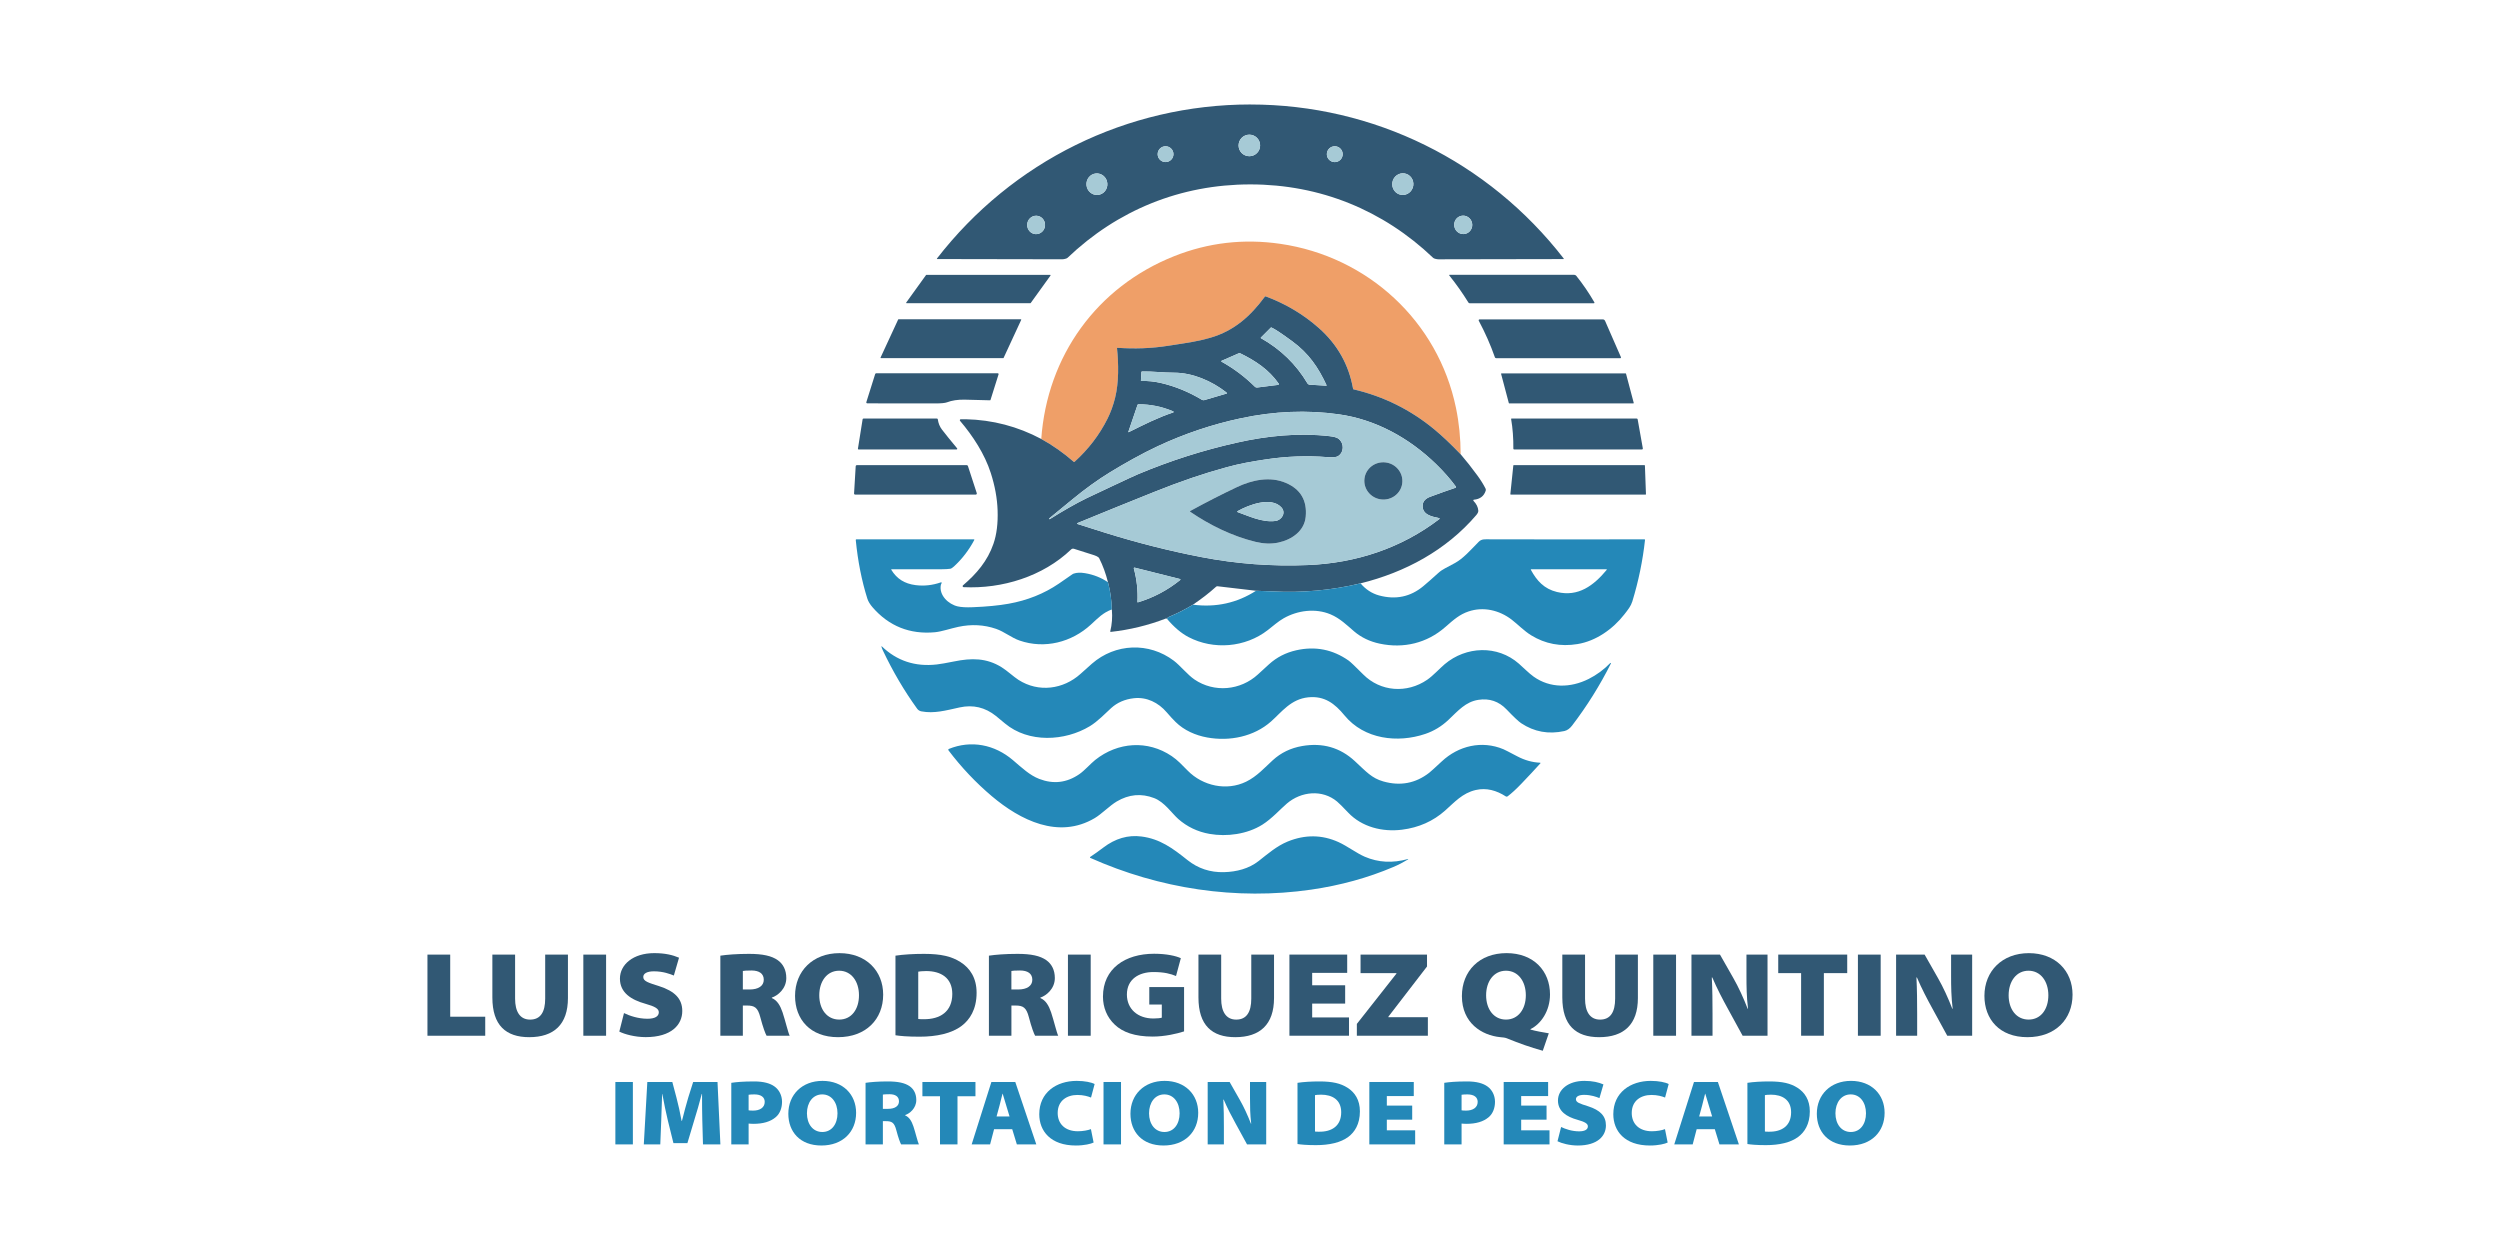 <svg xmlns="http://www.w3.org/2000/svg" id="Capa_1" data-name="Capa 1" viewBox="0 0 1080 540"><defs><style>      .cls-1 {        fill: #315874;      }      .cls-2 {        fill: #2488b8;      }      .cls-3 {        fill: #ef9f68;      }      .cls-4 {        fill: #a6cad6;      }    </style></defs><g><path class="cls-1" d="M540.15,45.14c53.19,0,102.84,24.53,135.38,66.55,.05,.06,.04,.15-.02,.2-.03,.02-.06,.03-.1,.03-35.34,.06-53.07,.1-53.18,.1-1,.06-1.91-.07-2.73-.39-.15-.06-.29-.15-.4-.26-21.56-20.58-48.8-31.71-78.96-31.71s-57.4,11.13-78.96,31.71c-.11,.11-.25,.19-.4,.25-.81,.32-1.72,.45-2.73,.39-.11,0-17.84-.04-53.18-.1-.08,0-.14-.07-.14-.14,0-.03,.01-.06,.03-.09,32.55-42.02,82.19-66.55,135.38-66.55Zm4.21,17.69c0-2.57-2.08-4.65-4.65-4.65h0c-2.57,0-4.65,2.08-4.65,4.65s2.08,4.65,4.65,4.65,4.65-2.08,4.65-4.65h0Zm-37.43,3.77c0-1.88-1.53-3.41-3.41-3.41h0c-1.88,0-3.41,1.53-3.41,3.41h0c0,1.88,1.53,3.41,3.41,3.41h0c1.88,0,3.41-1.53,3.41-3.41h0Zm73.11,.01c0-1.89-1.53-3.42-3.42-3.42h0c-1.89,0-3.42,1.53-3.42,3.42h0c0,1.89,1.53,3.42,3.42,3.42h0c1.89,0,3.42-1.53,3.42-3.42Zm-106.61,8.33c-2.49,.23-4.31,2.5-4.06,5.06,.24,2.56,2.45,4.44,4.94,4.21h0c2.49-.23,4.31-2.5,4.06-5.06-.24-2.56-2.45-4.44-4.94-4.21,0,0,0,0,0,0Zm133.32-.02c-2.49-.39-4.84,1.36-5.24,3.91-.4,2.55,1.29,4.94,3.78,5.34s4.84-1.36,5.24-3.91h0c.4-2.55-1.29-4.94-3.78-5.34Zm24.5,18.33c-2.1,.47-3.42,2.59-2.94,4.74,.48,2.15,2.57,3.51,4.67,3.04,2.1-.47,3.42-2.59,2.94-4.74h0c-.48-2.15-2.57-3.51-4.67-3.04Zm-183.48-.05c-2.13-.09-3.93,1.62-4.02,3.81h0c-.09,2.19,1.56,4.04,3.69,4.13h0c2.13,.09,3.93-1.62,4.02-3.81h0c.09-2.19-1.56-4.04-3.69-4.13h0Z"></path><circle class="cls-4" cx="539.71" cy="62.83" r="4.65" transform="translate(391.24 585.5) rotate(-80.78)"></circle><circle class="cls-4" cx="503.52" cy="66.6" r="3.41"></circle><circle class="cls-4" cx="576.61" cy="66.61" r="3.42"></circle><ellipse class="cls-4" cx="473.86" cy="79.57" rx="4.52" ry="4.65" transform="translate(-5.39 44.95) rotate(-5.4)"></ellipse><ellipse class="cls-4" cx="606" cy="79.54" rx="4.68" ry="4.57" transform="translate(432.64 665.64) rotate(-81)"></ellipse><ellipse class="cls-4" cx="632.11" cy="97.14" rx="3.9" ry="3.98" transform="translate(-5.97 140.23) rotate(-12.6)"></ellipse><ellipse class="cls-4" cx="447.59" cy="97.18" rx="3.97" ry="3.86" transform="translate(331.76 540.31) rotate(-87.6)"></ellipse><path class="cls-3" d="M630.99,196.23c-4.29-4.45-8.05-8-11.26-10.66-10.33-8.54-21.99-14.33-35.01-17.37-.09-.02-.15-.09-.17-.18-1.83-10.42-6.75-19.19-14.78-26.29-6.65-5.89-14.3-10.45-22.93-13.67-.15-.06-.32,0-.42,.12-6.23,8.45-13.26,14.73-23.42,17.7-6.02,1.75-10.36,2.25-18.11,3.47-7.72,1.22-14.73,1.4-22.21,.91-.06,0-.12,.04-.12,.11,0,0,0,.01,0,.02,.69,6.76,.85,14.73-.83,21.52-.81,3.25-1.9,6.25-3.27,8.99-3.5,6.98-8.25,13.18-14.25,18.62-.09,.09-.24,.09-.33,0-4.34-3.81-9.03-7.1-14.05-9.88,2.53-35.81,23.98-65.69,57.46-78.99,14.71-5.84,29.98-7.61,45.82-5.31,37.71,5.48,68.13,33.38,75.87,70.85,1.34,6.47,2.01,13.15,2.02,20.04Z"></path><path class="cls-1" d="M391.5,130.68l8.55-11.87s.09-.08,.15-.08h53.46c.11,0,.19,.09,.19,.2,0,.04-.01,.08-.04,.11l-8.55,11.87s-.09,.08-.15,.08h-53.46c-.11,0-.19-.09-.19-.2,0-.04,.01-.08,.04-.11Z"></path><path class="cls-1" d="M626.21,118.72h53.84c.35,0,.67,.16,.89,.42,2.87,3.57,5.49,7.4,7.84,11.49,.07,.12,.03,.28-.09,.35-.04,.02-.08,.03-.13,.03h-53.64c-.23,0-.45-.12-.57-.32-2.5-4.05-5.25-7.95-8.27-11.71-.06-.07-.05-.17,.02-.23,.03-.02,.07-.04,.11-.04Z"></path><path class="cls-1" d="M630.99,196.23c2.38,2.77,4.78,5.81,7.19,9.11,1.47,2,2.66,3.91,3.58,5.73,.14,.28,.16,.6,.07,.9-.76,2.37-2.47,3.67-5.11,3.9-.16,.01-.28,.15-.26,.31,0,.07,.03,.13,.08,.18,1.28,1.32,1.98,2.73,2.09,4.24,.04,.54-.26,1.19-.9,1.94-12.99,15.18-30.75,24.72-49.98,29.47-12.35,2.98-24.98,4.15-37.87,3.49-2.66-.13-5.08-.23-7.27-.29l-16.64-1.95c-.22-.03-.44,.05-.61,.19-2.96,2.68-6.3,5.26-10,7.76-3.25,1.99-6.78,3.78-10.59,5.37-.16,.07-.3,.19-.37,.36-.09,.2-.19,.32-.31,.34-.19-.1-.35-.12-.47-.07-7.66,2.95-15.59,4.87-23.77,5.77-.11,.01-.2-.06-.22-.17,0-.02,0-.05,0-.07,.74-2.99,.97-6.06,.71-9.21-.02-.2-.1-.26-.27-.19,.14-.05,.22-.13,.21-.24-.07-3.88-.62-7.74-1.64-11.58-.91-3.69-2.17-7.15-3.8-10.38-.08-.16-.2-.3-.35-.42-.45-.33-1.06-.63-1.83-.88-2.18-.71-5.09-1.63-8.73-2.77-.42-.13-.88-.03-1.2,.28-12.19,11.7-29.84,17.1-46.44,16.3-.25-.01-.44-.22-.43-.47,0-.12,.06-.24,.16-.32,5.86-5,10.58-10.5,13.14-17.91,1.4-4.03,2-8.87,1.8-14.51-.18-5.16-1.15-10.52-2.93-16.06-2.65-8.27-7.75-16.07-13.31-22.6-.14-.17-.12-.42,.04-.56,.07-.06,.15-.09,.24-.09,.63-.03,1.39-.04,2.28-.02,11.5,.27,22.35,3.11,32.53,8.52,5.02,2.77,9.71,6.07,14.05,9.88,.09,.09,.24,.09,.33,0,6-5.43,10.75-11.64,14.25-18.62,1.37-2.74,2.46-5.74,3.27-8.99,1.68-6.78,1.52-14.75,.83-21.52,0-.06,.04-.12,.1-.13,0,0,.01,0,.02,0,7.48,.49,14.49,.31,22.21-.91,7.75-1.22,12.1-1.71,18.11-3.47,10.16-2.97,17.19-9.25,23.42-17.7,.09-.13,.27-.18,.42-.12,8.64,3.22,16.28,7.78,22.93,13.67,8.03,7.1,12.95,15.86,14.78,26.29,.01,.09,.08,.16,.17,.18,13.01,3.03,24.68,8.82,35.01,17.37,3.22,2.66,6.97,6.21,11.26,10.66Zm-58.01-29.62c.06,0,.11-.03,.11-.09,0-.02,0-.04-.01-.06-3.57-7.72-7.69-13.78-14.78-18.98-4.57-3.36-7.57-5.35-9.01-5.98-.11-.05-.24-.02-.33,.06l-4.28,4.29c-.06,.05-.06,.14,0,.2,.01,.01,.02,.02,.03,.03,8.51,4.78,15.2,11.28,20.09,19.5,.21,.36,.59,.59,1,.61l7.17,.43Zm-45.29-10.38c5.31,2.95,10.11,6.55,14.41,10.82,.27,.27,.65,.39,1.03,.35l9.03-1.14c.19-.02,.32-.19,.3-.38,0-.05-.03-.11-.06-.15-4.29-6.09-9.94-9.81-16.53-13.05-.25-.12-.54-.13-.79-.02l-7.37,3.22c-.1,.04-.14,.16-.1,.25,.02,.04,.05,.07,.08,.09Zm2.36,13.63c-.06-.13-.16-.25-.3-.36-6.21-4.85-14.49-8.48-22.52-8.49-4.89,0-9.16-.61-13.88-.52-.14,0-.25,.11-.26,.25l-.22,3.69c0,.09,.06,.16,.15,.16,0,0,0,0,.01,0,2.74-.09,5.51,.18,8.31,.82,6.18,1.42,12.16,3.85,17.91,7.31,.31,.18,.67,.23,1.01,.13l9.73-2.86c.05-.02,.08-.07,.06-.12,0,0,0,0,0-.01Zm-42.45,16.84c6.83-3.39,12.66-6.34,19.22-8.51,.13-.04,.2-.17,.16-.3-.02-.07-.07-.12-.14-.15-4.84-2.07-9.86-3.09-15.05-3.07-.18,0-.34,.12-.39,.29l-3.96,11.61c-.02,.06,.01,.12,.07,.14,.03,0,.06,0,.09,0Zm-34.08,37.57c5.95-3.74,11.25-6.76,15.9-9.04,.03-.02,3.74-1.76,11.13-5.25,6-2.83,9.72-4.55,11.16-5.15,13.83-5.81,28.04-10.34,42.62-13.61,13.2-2.96,26.65-4.33,40.06-2.79,1.93,.22,3.22,.6,3.88,1.12,2.56,2.08,2.33,5.96-.29,7.54-.74,.45-2.29,.57-4.65,.39-8.71-.69-17.57-.36-26.56,1-6.2,.94-11.08,1.8-16.68,3.32-10.31,2.81-20.16,6.19-31.47,10.72-10.47,4.19-21.55,8.68-33.25,13.49-.09,.04-.13,.14-.09,.23,.02,.05,.06,.08,.11,.1,5.67,1.8,9.63,3.06,11.88,3.76,13.88,4.34,27.74,7.86,41.59,10.54,15.25,2.95,30.63,4.11,46.14,3.47,20.8-.86,40.34-7.28,56.81-19.88,.1-.07,.12-.21,.05-.3-.03-.04-.08-.07-.13-.09-2.96-.64-7.61-1.39-7.11-5.81,.17-1.55,1.27-2.71,3.31-3.46,4.25-1.58,7.87-2.86,10.85-3.85,.17-.05,.27-.24,.21-.41-.01-.04-.03-.07-.05-.1-2.47-3.35-5.31-6.57-8.51-9.68-11.77-11.42-26.2-19.31-42.05-21.54-13.78-1.95-27.93-1.37-42.43,1.73-12.28,2.63-24.19,6.63-35.73,12.01-7.07,3.3-14.79,7.69-20.69,11.3-5.28,3.23-10.73,7.16-16.34,11.78-4.7,3.87-8,6.57-9.89,8.11-.08,.07-.1,.19-.03,.28h0c.06,.1,.17,.12,.26,.06Zm56.24,25.88l-19.63-4.93c-.14-.04-.29,.05-.33,.19-.01,.05-.01,.09,0,.14,1.3,4.79,1.82,9.64,1.58,14.53,0,.08,.06,.14,.13,.14,.02,0,.03,0,.05,0,6.69-2.01,12.79-5.23,18.29-9.66,.1-.08,.12-.23,.04-.33-.03-.04-.08-.07-.13-.08Z"></path><path class="cls-1" d="M441.16,138.19l-7.6,16.42c-.03,.07-.1,.11-.18,.11h-52.8c-.11,0-.19-.09-.19-.19,0-.03,0-.05,.02-.08l7.6-16.42c.03-.07,.1-.11,.18-.11h52.8c.11,0,.19,.09,.19,.19,0,.03,0,.05-.02,.08Z"></path><path class="cls-1" d="M639.14,137.97h53.26c.43,0,.82,.26,.99,.65l6.86,15.68c.07,.16,0,.35-.17,.42-.04,.02-.08,.03-.13,.03h-53.56c-.27,0-.52-.17-.61-.43-1.82-5.21-4.14-10.48-6.97-15.8-.09-.18-.03-.4,.15-.49,.05-.03,.11-.04,.17-.04Z"></path><path class="cls-4" d="M572.98,166.61l-7.17-.43c-.41-.02-.79-.25-1-.61-4.89-8.21-11.59-14.71-20.09-19.5-.07-.04-.09-.13-.06-.19,0-.01,.02-.02,.03-.03l4.28-4.29c.09-.09,.22-.11,.33-.06,1.43,.63,4.44,2.63,9.01,5.98,7.09,5.21,11.21,11.26,14.78,18.98,.03,.05,0,.11-.05,.14-.02,0-.04,.01-.06,.01Z"></path><path class="cls-4" d="M527.69,156.22c-.09-.05-.13-.17-.08-.26,.02-.04,.05-.07,.09-.08l7.37-3.22c.25-.11,.54-.11,.79,.02,6.59,3.24,12.24,6.96,16.53,13.05,.11,.15,.07,.36-.08,.47-.05,.03-.1,.05-.15,.06l-9.03,1.14c-.38,.05-.76-.08-1.03-.35-4.3-4.27-9.11-7.88-14.41-10.82Z"></path><path class="cls-4" d="M530.05,169.85s0,.1-.04,.13c0,0,0,0-.01,0l-9.73,2.86c-.34,.1-.7,.06-1.01-.13-5.76-3.46-11.73-5.9-17.91-7.31-2.8-.64-5.58-.91-8.31-.82-.09,0-.16-.06-.16-.15,0,0,0,0,0-.01l.22-3.69c0-.14,.12-.25,.26-.25,4.72-.09,8.99,.51,13.88,.52,8.03,.01,16.3,3.64,22.52,8.49,.14,.11,.24,.23,.3,.36Z"></path><path class="cls-1" d="M431.04,161.24c.2,0,.36,.16,.36,.36,0,.04,0,.07-.02,.11l-3.48,11.06c-.03,.1-.12,.16-.23,.16-3.41-.12-7.07-.21-10.97-.28-2.93-.05-5.48,.33-7.63,1.16-.81,.31-2.5,.47-5.07,.47-12.37-.02-22.16-.02-29.37-.03-.22,0-.4-.18-.4-.39,0-.04,0-.08,.02-.12l3.82-12.15c.06-.2,.25-.34,.46-.34h52.49Z"></path><path class="cls-1" d="M702.44,161.45l3.33,12.58c.03,.11-.04,.22-.14,.24-.02,0-.03,0-.05,0h-53.58c-.09,0-.17-.06-.19-.15l-3.33-12.58c-.03-.11,.04-.22,.14-.24,.02,0,.03,0,.05,0h53.58c.09,0,.17,.06,.19,.15Z"></path><path class="cls-4" d="M487.6,186.68c-.06,.03-.12,0-.15-.05-.01-.03-.02-.06,0-.09l3.96-11.61c.05-.17,.21-.28,.39-.29,5.19-.02,10.2,1,15.05,3.07,.12,.05,.18,.19,.13,.31-.03,.07-.08,.12-.15,.14-6.57,2.17-12.39,5.13-19.22,8.51Z"></path><path class="cls-4" d="M453.52,224.26c-.09,.05-.2,.03-.26-.05h0c-.06-.1-.05-.22,.03-.29,1.89-1.54,5.19-4.24,9.89-8.11,5.61-4.62,11.06-8.54,16.34-11.78,5.9-3.61,13.62-8,20.69-11.3,11.54-5.38,23.44-9.39,35.73-12.01,14.5-3.1,28.65-3.68,42.43-1.73,15.85,2.24,30.28,10.13,42.05,21.54,3.2,3.11,6.04,6.33,8.51,9.68,.11,.14,.08,.35-.06,.46-.03,.02-.06,.04-.1,.05-2.98,.99-6.59,2.27-10.85,3.85-2.04,.75-3.14,1.91-3.31,3.46-.5,4.42,4.16,5.17,7.11,5.81,.12,.02,.19,.14,.17,.25-.01,.05-.04,.1-.09,.13-16.47,12.6-36.02,19.03-56.81,19.88-15.52,.64-30.9-.52-46.14-3.47-13.85-2.68-27.72-6.2-41.59-10.54-2.25-.7-6.21-1.95-11.88-3.76-.09-.03-.14-.13-.12-.22,.02-.05,.05-.09,.1-.11,11.7-4.81,22.78-9.3,33.25-13.49,11.31-4.53,21.16-7.91,31.47-10.72,5.59-1.52,10.48-2.39,16.68-3.32,9-1.36,17.85-1.7,26.56-1,2.36,.19,3.91,.06,4.65-.39,2.63-1.58,2.85-5.46,.29-7.54-.65-.53-1.95-.9-3.88-1.12-13.4-1.54-26.86-.17-40.06,2.79-14.58,3.27-28.79,7.8-42.62,13.61-1.44,.6-5.16,2.32-11.16,5.15-7.39,3.48-11.1,5.23-11.13,5.25-4.65,2.28-9.96,5.3-15.9,9.04Zm135.92-17.49c-.53,4.41,2.69,8.43,7.21,8.98,0,0,0,0,0,0,4.51,.55,8.61-2.59,9.14-7h0c.53-4.41-2.69-8.43-7.21-8.98h0c-4.51-.55-8.61,2.59-9.14,7h0Zm-75.25,14.33c8.49,5.76,18.07,10.5,28.18,12.97,3.54,.86,6.8,.98,9.77,.35,5.86-1.23,11.35-4.98,11.93-11.21,.65-7-2.2-11.86-8.55-14.59-6.88-2.96-14.58-1.29-21.1,1.78-6.62,3.12-13.36,6.56-20.21,10.33-.11,.06-.14,.19-.09,.29,.02,.03,.04,.06,.07,.08Z"></path><path class="cls-1" d="M413.24,194.17h-42.35c-.15,0-.27-.12-.27-.27,0-.01,0-.03,0-.04l2.03-12.74c.03-.17,.18-.3,.36-.3h31.75c.18,0,.34,.13,.37,.31,.23,1.7,.83,3.19,1.8,4.46,1.4,1.84,3.59,4.54,6.54,8.09,.11,.12,.09,.31-.03,.42-.05,.05-.13,.07-.2,.07Z"></path><path class="cls-1" d="M652.81,181.02c-.02-.09,.05-.18,.14-.2,.01,0,.02,0,.03,0h54.1c.19,0,.35,.14,.39,.33l2.24,12.59c.03,.2-.1,.39-.3,.42-.02,0-.04,0-.06,0h-55.27c-.17,0-.31-.14-.31-.31,.05-4.48-.27-8.76-.96-12.84Z"></path><ellipse class="cls-1" cx="597.61" cy="207.76" rx="8.05" ry="8.23" transform="translate(319.56 776.08) rotate(-83.1)"></ellipse><path class="cls-1" d="M368.96,213.15l.7-11.73c.02-.27,.24-.47,.5-.47h47.5c.22,0,.41,.14,.48,.35l3.82,11.73c.09,.26-.06,.55-.32,.63-.05,.02-.1,.02-.15,.02h-52.04c-.28,0-.5-.23-.5-.51,0,0,0-.02,0-.02Z"></path><path class="cls-1" d="M652.47,213.48l1.28-12.37c0-.09,.09-.16,.18-.16h56.49c.1,0,.17,.08,.18,.17l.45,12.37c0,.1-.07,.18-.17,.18,0,0,0,0,0,0h-58.22c-.1,0-.17-.08-.17-.18,0,0,0,0,0-.01Z"></path><path class="cls-1" d="M514.19,221.1c-.1-.07-.13-.2-.06-.3,.02-.03,.05-.05,.08-.07,6.86-3.76,13.6-7.21,20.21-10.33,6.52-3.07,14.22-4.74,21.1-1.78,6.35,2.73,9.2,7.59,8.55,14.59-.58,6.23-6.06,9.98-11.93,11.21-2.98,.62-6.23,.51-9.77-.35-10.12-2.47-19.7-7.21-28.18-12.97Zm20.44-.29c-.11,.06-.16,.2-.09,.32,.03,.05,.08,.09,.13,.11,4.29,1.46,10.58,4.61,16.34,3.81,2.75-.39,4.71-3.59,2.47-5.94-4.38-4.61-13.88-1.11-18.86,1.71Z"></path><path class="cls-4" d="M534.63,220.82c4.97-2.82,14.48-6.32,18.86-1.71,2.24,2.36,.27,5.55-2.47,5.94-5.77,.8-12.06-2.35-16.34-3.81-.12-.04-.19-.17-.15-.29,.02-.06,.06-.1,.11-.13Z"></path><path class="cls-2" d="M478.65,251.53c1.02,3.84,1.57,7.7,1.64,11.58,0,.11-.07,.19-.21,.24-3.76,1.54-5.41,3.34-8.83,6.49-8.31,7.63-19.96,10.64-30.82,6.87-3.49-1.21-6.57-3.82-10.14-5.05-5.19-1.78-10.63-2.07-16.3-.86-3.29,.7-7.22,2.06-10.1,2.33-10.81,1-19.88-2.63-26.92-10.75-1.13-1.31-1.89-2.56-2.27-3.75-2.44-7.73-4.11-16.18-5.01-25.34-.02-.15,.09-.29,.24-.3,0,0,.02,0,.03,0h50.77c.1,0,.18,.08,.19,.18,0,.03,0,.06-.02,.09-2.31,4.36-5.23,8.17-8.78,11.44-.67,.61-1.21,.95-1.63,1.01-.89,.13-2.19,.2-3.88,.21-4.8,.02-11.95,.01-21.45,0-.08,0-.14,.06-.15,.14,0,.03,0,.05,.02,.08,2.43,3.96,5.75,6.01,10.47,6.63,3.66,.47,7.3,.08,10.92-1.18,.18-.06,.37,.02,.45,.19,0,.02-.07,.16-.24,.42-.08,.12-.14,.28-.18,.47-.88,4.49,3.29,8.39,7.31,9.3,1.52,.34,3.66,.46,6.4,.35,6.11-.24,11.29-.74,15.53-1.5,8.08-1.44,15.31-4.33,21.72-8.68,2.58-1.75,4.5-3.08,5.78-4,.22-.16,.45-.28,.7-.36,1.28-.43,2.87-.49,4.77-.18,3.73,.62,7.06,1.93,9.99,3.94Z"></path><path class="cls-2" d="M504.1,267.29c.11-.03,.22-.14,.31-.34,.07-.16,.21-.29,.37-.36,3.81-1.59,7.34-3.38,10.59-5.37,9.91,1.28,18.99-.72,27.24-6.01,2.19,.06,4.61,.15,7.27,.29,12.89,.65,25.51-.51,37.87-3.49,2.26,2.64,4.92,4.37,7.98,5.21,7.2,1.96,13.59,.62,19.15-4.01,1.62-1.35,3.77-3.24,6.45-5.67,1.88-1.71,3.57-2.28,7.24-4.33,3.57-1.99,6.32-5.17,10.24-9.16,1.3-1.32,2.74-1.07,4.97-1.07,27.12,.06,49.33,.06,66.63,0,.13,0,.23,.1,.24,.23,0,0,0,.02,0,.02-.97,8.94-2.8,17.81-5.49,26.61-.61,1.99-1.86,3.55-3.45,5.58-4.93,6.34-12.26,11.52-20.25,12.82-7.28,1.19-13.95-.08-19.99-3.79-2.99-1.83-5.77-4.72-8.4-6.75-5.39-4.14-12.27-5.72-18.68-3.55-3.81,1.29-6.26,3.43-10.01,6.72-7.91,6.96-18,9.39-28.37,7.18-4.26-.91-7.92-2.66-10.98-5.26-3.05-2.6-6.14-5.69-10.24-7.4-6.5-2.72-14.17-1.74-20.24,1.7-2.3,1.3-4.55,3.31-6.88,5.12-9.7,7.52-23.41,8.67-34.26,2.99-3.11-1.63-6.21-4.26-9.3-7.9Zm157.24-21.12c2.58,4.76,5.76,8.24,11.27,9.57,9.23,2.24,15.89-2.81,21.48-9.55,.06-.07,.06-.18-.01-.24-.03-.03-.07-.04-.12-.04h-32.47c-.1,0-.18,.08-.18,.18,0,.03,0,.06,.02,.08Z"></path><path class="cls-4" d="M509.77,250.14c.13,.03,.2,.16,.17,.28-.01,.05-.04,.1-.08,.13-5.5,4.43-11.6,7.65-18.29,9.66-.07,.02-.15-.02-.17-.09,0-.01,0-.03,0-.05,.24-4.9-.28-9.74-1.58-14.53-.04-.14,.04-.29,.19-.33,.05-.01,.09-.01,.14,0l19.63,4.93Z"></path><path class="cls-2" d="M380.93,279.21c6.53,6.3,14.47,8.91,23.81,7.83,1.63-.19,4.13-.63,7.5-1.31,7.43-1.51,13.93-1.54,20.44,2.51,2.41,1.5,5.24,4.14,7.28,5.45,8.73,5.6,19.4,4.1,26.8-2.55,2.76-2.48,4.41-3.95,4.96-4.43,10.09-8.79,24.62-9.41,35.4-1.26,2.66,2.01,5.95,6.09,8.88,8.08,8.54,5.81,19.88,4.76,27.44-2.19,2.16-1.99,3.75-3.45,4.77-4.37,3.32-3.01,7.24-5.03,11.77-6.05,8.21-1.85,15.75-.37,22.61,4.44,.77,.54,2.87,2.53,6.31,5.99,7.45,7.5,18.9,8.32,27.66,2.3,2.51-1.72,5.37-4.87,7.54-6.71,9.24-7.81,22.81-8.35,32.06-.23,1.87,1.63,4.34,4.16,6.39,5.61,7.13,5.06,15.93,4.89,23.72,1,3.47-1.74,6.59-4.03,9.37-6.89,.07-.07,.17-.07,.24,0,.05,.05,.07,.14,.03,.2-4.75,9.45-10.34,18.4-16.78,26.83-.99,1.29-2.1,2.07-3.33,2.35-6.82,1.49-13.03,.36-18.66-3.39-1.12-.75-3.23-2.73-6.31-5.95-3.35-3.5-7.41-4.88-12.18-4.14-5.49,.84-8.71,4.67-12.92,8.65-2.95,2.79-6.29,4.81-10.01,6.07-11.95,4.05-26.4,2.34-34.89-7.99-4.21-5.13-8.64-8.53-15.67-7.82-7.51,.77-11.48,6.37-16.07,10.44-7.4,6.55-17.9,8.67-27.57,6.91-5.02-.91-10-3.07-13.68-6.72-1.2-1.19-2.48-2.58-3.83-4.16-3.56-4.17-8.61-6.71-14.19-6.08-3.89,.44-7.15,1.86-9.78,4.24-2.45,2.22-5.77,5.75-9.21,7.83-10.82,6.54-26.5,7.35-36.7-1.19-2.02-1.69-3.32-2.77-3.9-3.23-4.65-3.72-9.87-4.95-15.66-3.68-6.06,1.33-11.02,2.76-16.57,1.7-.72-.14-1.36-.55-1.79-1.14-5.59-7.74-10.52-16.12-14.8-25.15-.29-.61-.5-1.17-.64-1.7-.02-.05,.01-.11,.07-.13,.04-.01,.08,0,.1,.03Z"></path><path class="cls-2" d="M665.35,329.49c.09,0,.15,.08,.15,.17,0,.03-.02,.06-.04,.09-2.38,2.64-5.11,5.57-8.19,8.78-2.26,2.36-4.25,4.19-5.99,5.5-.23,.17-.53,.18-.77,.02-3.94-2.54-8.33-3.86-13.03-2.76-5.7,1.34-9.05,5.19-13.14,8.83-5.19,4.63-11.41,7.4-18.66,8.31-8.46,1.07-17.35-1.14-23.27-7.39-2.34-2.47-3.93-4.06-4.79-4.77-6.37-5.32-15.49-4.41-21.66,.84-2.71,2.3-6.5,6.56-10.62,9.15-6.59,4.14-15.37,5.29-22.79,3.99-5.21-.91-9.77-3.12-13.55-6.46-2.72-2.4-5.94-7.31-10.42-9.02-5.52-2.12-10.9-1.63-16.13,1.46-3.03,1.79-6.57,5.45-9.53,7.2-15.62,9.24-32.19,.87-44.43-9.46-6.9-5.83-13.16-12.44-18.76-19.84-.13-.17-.09-.4,.07-.53,.03-.02,.06-.04,.09-.05,9.64-3.93,19.78-1.9,27.67,4.81,3.9,3.32,7.26,6.55,11.41,8.14,6.12,2.36,11.89,1.67,17.32-2.07,2.24-1.54,4.88-4.56,6.82-6.11,9.81-7.82,22.73-8.67,33.07-1.68,2.55,1.72,4.55,3.88,6.94,6.31,6.49,6.6,16.8,8.85,25.22,4.74,4.65-2.27,8.09-6.15,11.5-9.27,3.54-3.24,7.76-5.28,12.68-6.13,8.82-1.53,16.41,.64,22.75,6.5,4.99,4.61,7.31,7.37,12.31,8.79,7.32,2.08,13.93,.84,19.81-3.71,.64-.49,2.45-2.14,5.45-4.93,7.27-6.79,17.31-9.16,26.64-5.27,.53,.22,2.54,1.25,6.01,3.08,3.21,1.69,6.5,2.6,9.87,2.75Z"></path><path class="cls-2" d="M608.32,371.25c-2.11,1.28-4.24,2.38-6.39,3.29-11,4.68-22.83,7.94-35.49,9.78-32.44,4.7-65.6-.39-95.45-13.72-.11-.05-.17-.19-.11-.3,.02-.04,.05-.07,.08-.1,1.93-1.29,3.83-2.64,5.69-4.06,5.16-3.92,10.63-5.52,16.42-4.78,8.02,1.02,13.51,5.06,19.91,10.18,4.56,3.64,9.82,5.39,15.8,5.23,5.39-.14,10.72-1.49,14.93-4.79,3.97-3.11,7.84-6.5,12.55-8.43,7.52-3.07,14.83-2.99,21.94,.22,3.82,1.73,7.84,4.81,11.39,6.34,5.84,2.51,12.06,2.84,18.66,.98,.04-.02,.1,0,.11,.05,.02,.04,0,.1-.05,.11Z"></path></g><g><path class="cls-1" d="M184.66,412.39h9.83v26.83h15.13v8.22h-24.96v-35.05Z"></path><path class="cls-1" d="M222.52,412.39v19.03c0,5.51,2.03,9.05,6.5,9.05s6.5-3.28,6.5-9.05v-19.03h9.83v18.77c0,11.44-6.08,16.9-16.74,16.9-10.04,0-15.91-5.1-15.91-17.16v-18.51h9.83Z"></path><path class="cls-1" d="M261.83,412.39v35.05h-9.83v-35.05h9.83Z"></path><path class="cls-1" d="M269.58,437.66c2.34,1.14,6.08,2.44,10.09,2.44,3.28,0,4.94-1.04,4.94-2.81,0-1.51-1.61-2.5-5.88-3.69-5.98-1.66-10.92-4.73-10.92-10.82s5.72-11.03,14.82-11.03c4.78,0,8.01,.83,10.71,1.98l-2.24,7.7c-1.66-.68-4.63-1.82-8.63-1.82-2.91,0-4.58,.94-4.58,2.44,0,1.87,2.24,2.5,6.81,3.95,6.81,2.18,10.04,5.46,10.04,10.76,0,5.88-4.63,11.28-15.81,11.28-4.63,0-9.15-1.25-11.39-2.39l2.03-8.01Z"></path><path class="cls-1" d="M311.18,412.85c2.76-.42,7.07-.78,12.38-.78,5.88,0,9.78,.83,12.48,2.76,2.24,1.61,3.64,4.16,3.64,7.7,0,4.68-3.8,7.64-6.24,8.42v.21c2.34,.99,3.64,3.28,4.63,6.19,1.2,3.59,2.39,8.74,3.07,10.09h-9.98c-.57-1.04-1.51-3.48-2.71-8.01-1.09-4.21-2.5-5.04-5.77-5.04h-1.77v13.05h-9.72v-34.58Zm9.72,14.61h2.91c3.85,0,6.14-1.56,6.14-4.21s-1.98-4-5.3-4c-2.18,0-3.22,.1-3.74,.21v8.01Z"></path><path class="cls-1" d="M381.53,429.7c0,10.61-7.44,18.36-19.5,18.36s-18.57-7.75-18.57-17.84c0-10.71,7.7-18.46,19.19-18.46s18.88,7.64,18.88,17.94Zm-27.61,.26c0,6.03,3.33,10.5,8.63,10.5s8.53-4.47,8.53-10.5-3.33-10.61-8.58-10.61-8.58,4.58-8.58,10.61Z"></path><path class="cls-1" d="M386.84,412.85c3.38-.52,7.8-.78,12.32-.78,7.38,0,11.91,1.09,15.76,3.54,4.11,2.6,6.97,6.86,6.97,13.26,0,7.28-3.02,11.7-6.45,14.3-4.32,3.28-10.82,4.68-18.2,4.68-5.2,0-8.48-.31-10.4-.62v-34.37Zm9.83,27.35c.57,.1,1.56,.1,2.29,.1,7.18,.1,12.43-3.28,12.43-10.92,0-6.97-4.94-9.88-11.28-9.88-1.82,0-2.91,.16-3.43,.26v20.44Z"></path><path class="cls-1" d="M427.19,412.85c2.76-.42,7.07-.78,12.38-.78,5.88,0,9.78,.83,12.48,2.76,2.24,1.61,3.64,4.16,3.64,7.7,0,4.68-3.8,7.64-6.24,8.42v.21c2.34,.99,3.64,3.28,4.63,6.19,1.2,3.59,2.39,8.74,3.07,10.09h-9.98c-.57-1.04-1.51-3.48-2.7-8.01-1.09-4.21-2.5-5.04-5.77-5.04h-1.77v13.05h-9.72v-34.58Zm9.72,14.61h2.91c3.85,0,6.14-1.56,6.14-4.21s-1.98-4-5.3-4c-2.18,0-3.22,.1-3.74,.21v8.01Z"></path><path class="cls-1" d="M471.18,412.39v35.05h-9.83v-35.05h9.83Z"></path><path class="cls-1" d="M511.53,445.56c-3.02,.99-8.37,2.24-13.57,2.24-7.7,0-12.95-1.87-16.38-5.15-3.33-3.12-5.1-7.38-5.1-12.12,0-12.12,9.62-18.51,22.1-18.51,5.36,0,9.46,.94,11.54,1.92l-2.08,7.7c-2.29-.94-4.99-1.72-9.78-1.72-6.14,0-11.44,3.02-11.44,9.72,0,6.24,4.68,10.35,11.44,10.35,1.61,0,3.12-.16,3.64-.36v-5.67h-5.41v-7.54h15.03v19.14Z"></path><path class="cls-1" d="M527.55,412.39v19.03c0,5.51,2.03,9.05,6.5,9.05s6.5-3.28,6.5-9.05v-19.03h9.83v18.77c0,11.44-6.08,16.9-16.74,16.9-10.04,0-15.91-5.1-15.91-17.16v-18.51h9.83Z"></path><path class="cls-1" d="M581.11,433.55h-14.25v5.98h15.91v7.9h-25.74v-35.05h24.96v7.9h-15.13v5.36h14.25v7.9Z"></path><path class="cls-1" d="M586.15,442.34l17.11-21.74v-.21h-15.5v-8.01h28.71v5.15l-16.69,21.68v.21h17.06v8.01h-30.68v-5.1Z"></path><path class="cls-1" d="M666.49,453.93c-5.77-1.61-9.93-3.12-15.6-5.41-.78-.31-1.77-.36-2.81-.47-7.9-.78-16.54-6.08-16.54-17.73,0-10.82,7.54-18.57,19.29-18.57s18.77,7.75,18.77,17.84c0,7.23-4,12.84-8.42,14.98v.21c2.39,.68,5.15,1.14,7.9,1.61l-2.6,7.54Zm-7.33-23.97c0-6.03-3.33-10.61-8.58-10.61s-8.58,4.58-8.58,10.61,3.33,10.5,8.58,10.5,8.58-4.47,8.58-10.5Z"></path><path class="cls-1" d="M684.74,412.39v19.03c0,5.51,2.03,9.05,6.5,9.05s6.5-3.28,6.5-9.05v-19.03h9.83v18.77c0,11.44-6.08,16.9-16.74,16.9-10.04,0-15.91-5.1-15.91-17.16v-18.51h9.83Z"></path><path class="cls-1" d="M724.05,412.39v35.05h-9.83v-35.05h9.83Z"></path><path class="cls-1" d="M730.71,447.43v-35.05h12.32l5.77,10.14c2.24,3.9,4.42,8.68,6.19,13.26h.16c-.62-5.2-.68-9.46-.68-14.25v-9.15h9.1v35.05h-10.76l-6.34-11.6c-2.24-4.06-4.73-8.79-6.76-13.57h-.21c.26,5.3,.31,10.4,.31,15.7v9.46h-9.1Z"></path><path class="cls-1" d="M778.08,420.39h-9.88v-8.01h29.8v8.01h-10.09v27.04h-9.83v-27.04Z"></path><path class="cls-1" d="M812.45,412.39v35.05h-9.83v-35.05h9.83Z"></path><path class="cls-1" d="M819.11,447.43v-35.05h12.32l5.77,10.14c2.24,3.9,4.42,8.68,6.19,13.26h.16c-.62-5.2-.68-9.46-.68-14.25v-9.15h9.1v35.05h-10.76l-6.34-11.6c-2.24-4.06-4.73-8.79-6.76-13.57h-.21c.26,5.3,.31,10.4,.31,15.7v9.46h-9.1Z"></path><path class="cls-1" d="M895.34,429.7c0,10.61-7.44,18.36-19.5,18.36s-18.57-7.75-18.57-17.84c0-10.71,7.7-18.46,19.19-18.46s18.88,7.64,18.88,17.94Zm-27.61,.26c0,6.03,3.33,10.5,8.63,10.5s8.53-4.47,8.53-10.5-3.33-10.61-8.58-10.61-8.58,4.58-8.58,10.61Z"></path></g><g><path class="cls-2" d="M273.4,467.42v26.96h-7.56v-26.96h7.56Z"></path><path class="cls-2" d="M303.4,484.34c-.08-3.36-.12-7.08-.12-11.76h-.12c-.96,3.84-2.24,8.08-3.28,11.48l-2.92,9.76h-6.04l-2.4-9.72c-.8-3.32-1.68-7.52-2.4-11.52h-.08c-.16,4.12-.28,8.4-.4,11.76l-.4,10.04h-7.12l1.52-26.96h10.8l1.8,6.8c.76,2.88,1.6,6.6,2.2,10h.16c.88-3.4,1.88-7.4,2.72-10.08l2.12-6.72h10.52l1.24,26.96h-7.52l-.28-10.04Z"></path><path class="cls-2" d="M315.92,467.78c2.08-.32,5.12-.6,9.88-.6,4.04,0,6.88,.8,8.76,2.16,1.88,1.32,3.28,3.72,3.28,6.64,0,2.6-.88,5.04-2.64,6.56-2.32,2.04-5.6,2.96-9.76,2.96-.84,0-1.56-.08-2.04-.12v9h-7.48v-26.6Zm7.48,11.88c.44,.08,1,.12,1.96,.12,2.92,0,5-1.32,5-3.76,0-1.96-1.48-3.24-4.48-3.24-1.28,0-2.08,.08-2.48,.16v6.72Z"></path><path class="cls-2" d="M369.84,480.74c0,8.16-5.72,14.12-15,14.12s-14.28-5.96-14.28-13.72c0-8.24,5.92-14.2,14.76-14.2s14.52,5.88,14.52,13.8Zm-21.24,.2c0,4.64,2.56,8.08,6.64,8.08s6.56-3.44,6.56-8.08-2.56-8.16-6.6-8.16-6.6,3.52-6.6,8.16Z"></path><path class="cls-2" d="M373.92,467.78c2.12-.32,5.44-.6,9.52-.6,4.52,0,7.52,.64,9.6,2.12,1.72,1.24,2.8,3.2,2.8,5.92,0,3.6-2.92,5.88-4.8,6.48v.16c1.8,.76,2.8,2.52,3.56,4.76,.92,2.76,1.84,6.72,2.36,7.76h-7.68c-.44-.8-1.16-2.68-2.08-6.16-.84-3.24-1.92-3.88-4.44-3.88h-1.36v10.04h-7.48v-26.6Zm7.48,11.24h2.24c2.96,0,4.72-1.2,4.72-3.24s-1.52-3.08-4.08-3.08c-1.68,0-2.48,.08-2.88,.16v6.16Z"></path><path class="cls-2" d="M406.08,473.58h-7.6v-6.16h22.92v6.16h-7.76v20.8h-7.56v-20.8Z"></path><path class="cls-2" d="M429.44,487.82l-1.72,6.56h-7.96l8.52-26.96h10.32l9.08,26.96h-8.4l-2-6.56h-7.84Zm6.68-5.52l-1.44-4.76c-.48-1.52-1.04-3.48-1.52-5.04h-.08c-.44,1.56-.84,3.52-1.28,5.08l-1.28,4.72h5.6Z"></path><path class="cls-2" d="M472.44,493.58c-1.12,.56-4,1.28-7.68,1.28-10.92,0-15.8-6.28-15.8-13.52,0-9.36,7.36-14.4,16.2-14.4,3.48,0,6.4,.64,7.72,1.36l-1.56,5.84c-1.36-.56-3.36-1.12-5.88-1.12-4.52,0-8.52,2.44-8.52,7.8,0,4.64,3.16,7.88,8.72,7.88,2.08,0,4.36-.4,5.64-.92l1.16,5.8Z"></path><path class="cls-2" d="M484.28,467.42v26.96h-7.56v-26.96h7.56Z"></path><path class="cls-2" d="M517.63,480.74c0,8.16-5.72,14.12-15,14.12s-14.28-5.96-14.28-13.72c0-8.24,5.92-14.2,14.76-14.2s14.52,5.88,14.52,13.8Zm-21.24,.2c0,4.64,2.56,8.08,6.64,8.08s6.56-3.44,6.56-8.08-2.56-8.16-6.6-8.16-6.6,3.52-6.6,8.16Z"></path><path class="cls-2" d="M521.72,494.38v-26.96h9.48l4.44,7.8c1.72,3,3.4,6.68,4.76,10.2h.12c-.48-4-.52-7.28-.52-10.96v-7.04h7v26.96h-8.28l-4.88-8.92c-1.72-3.12-3.64-6.76-5.2-10.44h-.16c.2,4.08,.24,8,.24,12.08v7.28h-7Z"></path><path class="cls-2" d="M560.52,467.78c2.6-.4,6-.6,9.48-.6,5.68,0,9.16,.84,12.12,2.72,3.16,2,5.36,5.28,5.36,10.2,0,5.6-2.32,9-4.96,11-3.32,2.52-8.32,3.6-14,3.6-4,0-6.52-.24-8-.48v-26.44Zm7.56,21.04c.44,.08,1.2,.08,1.76,.08,5.52,.08,9.56-2.52,9.56-8.4,0-5.36-3.8-7.6-8.68-7.6-1.4,0-2.24,.12-2.64,.2v15.72Z"></path><path class="cls-2" d="M610.07,483.7h-10.96v4.6h12.24v6.08h-19.8v-26.96h19.2v6.08h-11.64v4.12h10.96v6.08Z"></path><path class="cls-2" d="M623.92,467.78c2.08-.32,5.12-.6,9.88-.6,4.04,0,6.88,.8,8.76,2.16,1.88,1.32,3.28,3.72,3.28,6.64,0,2.6-.88,5.04-2.64,6.56-2.32,2.04-5.6,2.96-9.76,2.96-.84,0-1.56-.08-2.04-.12v9h-7.48v-26.6Zm7.48,11.88c.44,.08,1,.12,1.96,.12,2.92,0,5-1.32,5-3.76,0-1.96-1.48-3.24-4.48-3.24-1.28,0-2.08,.08-2.48,.16v6.72Z"></path><path class="cls-2" d="M668.11,483.7h-10.96v4.6h12.24v6.08h-19.8v-26.96h19.2v6.08h-11.64v4.12h10.96v6.08Z"></path><path class="cls-2" d="M674.4,486.86c1.8,.88,4.68,1.88,7.76,1.88,2.52,0,3.8-.8,3.8-2.16,0-1.16-1.24-1.92-4.52-2.84-4.6-1.28-8.4-3.64-8.4-8.32s4.4-8.48,11.4-8.48c3.68,0,6.16,.64,8.24,1.52l-1.72,5.92c-1.28-.52-3.56-1.4-6.64-1.4-2.24,0-3.52,.72-3.52,1.88,0,1.44,1.72,1.92,5.24,3.04,5.24,1.68,7.72,4.2,7.72,8.28,0,4.52-3.56,8.68-12.16,8.68-3.56,0-7.04-.96-8.76-1.84l1.56-6.16Z"></path><path class="cls-2" d="M720.43,493.58c-1.12,.56-4,1.28-7.68,1.28-10.92,0-15.8-6.28-15.8-13.52,0-9.36,7.36-14.4,16.2-14.4,3.48,0,6.4,.64,7.72,1.36l-1.56,5.84c-1.36-.56-3.36-1.12-5.88-1.12-4.52,0-8.52,2.44-8.52,7.8,0,4.64,3.16,7.88,8.72,7.88,2.08,0,4.36-.4,5.64-.92l1.16,5.8Z"></path><path class="cls-2" d="M732.96,487.82l-1.72,6.56h-7.96l8.52-26.96h10.32l9.08,26.96h-8.4l-2-6.56h-7.84Zm6.68-5.52l-1.44-4.76c-.48-1.52-1.04-3.48-1.52-5.04h-.08c-.44,1.56-.84,3.52-1.28,5.08l-1.28,4.72h5.6Z"></path><path class="cls-2" d="M754.88,467.78c2.6-.4,6-.6,9.48-.6,5.68,0,9.16,.84,12.12,2.72,3.16,2,5.36,5.28,5.36,10.2,0,5.6-2.32,9-4.96,11-3.32,2.52-8.32,3.6-14,3.6-4,0-6.52-.24-8-.48v-26.44Zm7.56,21.04c.44,.08,1.2,.08,1.76,.08,5.52,.08,9.56-2.52,9.56-8.4,0-5.36-3.8-7.6-8.68-7.6-1.4,0-2.24,.12-2.64,.2v15.72Z"></path><path class="cls-2" d="M814.15,480.74c0,8.16-5.72,14.12-15,14.12s-14.28-5.96-14.28-13.72c0-8.24,5.92-14.2,14.76-14.2s14.52,5.88,14.52,13.8Zm-21.24,.2c0,4.64,2.56,8.08,6.64,8.08s6.56-3.44,6.56-8.08-2.56-8.16-6.6-8.16-6.6,3.52-6.6,8.16Z"></path></g></svg>